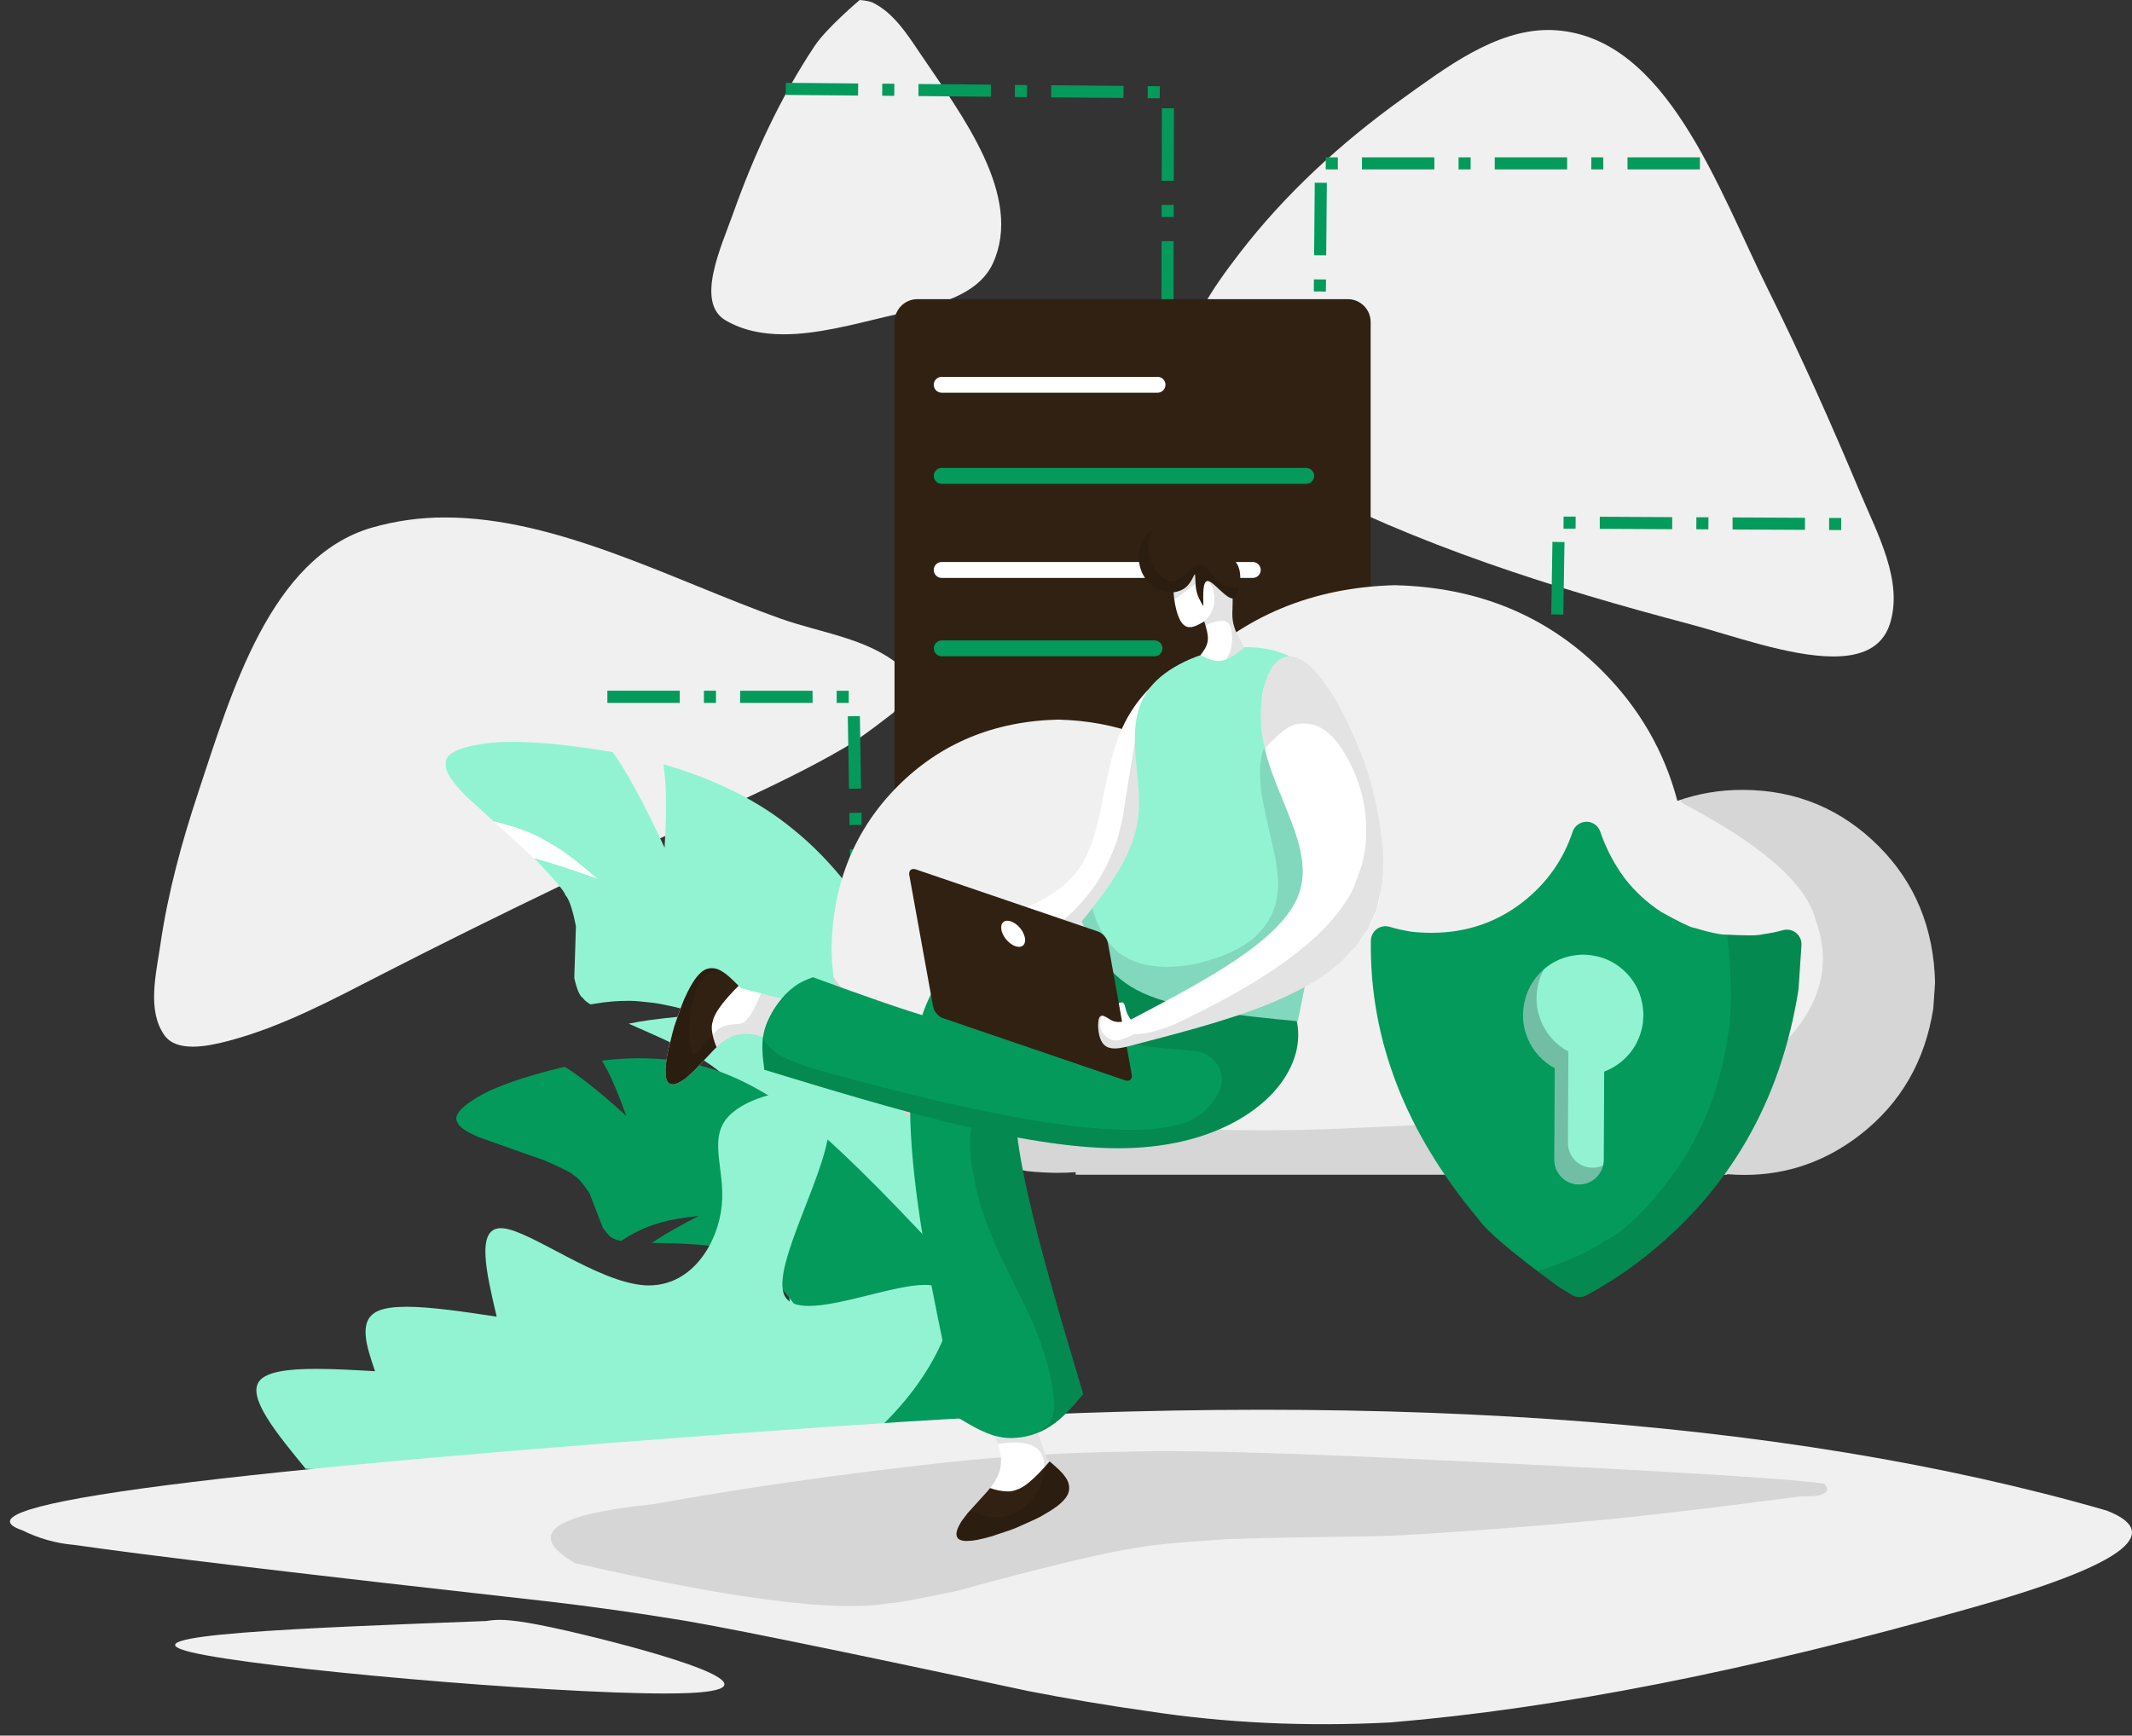<svg width="183" height="149" viewBox="0 0 183 149" fill="none" xmlns="http://www.w3.org/2000/svg">
<rect x="0" y="0" width="183" height="149" fill="#333333" stroke="none"/>
<g id="Group 1000003201">
<path id="Vector" d="M76.731 61.145C76.731 61.145 74.027 63.29 72.546 64.158C69.513 65.934 66.337 67.447 63.156 68.931C52.944 73.689 42.765 78.522 32.742 83.665C28.487 85.848 24.203 88.154 19.578 89.369C18.686 89.605 17.573 89.855 16.55 89.855C15.528 89.855 14.63 89.609 14.105 88.864C12.607 86.727 13.397 83.624 13.774 81.042C14.42 76.625 15.603 72.283 17.01 68.045C19.862 59.446 23.205 47.855 31.888 45.306C33.949 44.71 36.086 44.414 38.23 44.425C47.828 44.425 57.743 49.804 66.977 53.101C70.421 54.33 74.373 54.77 77.188 57.102C78.231 57.967 76.731 61.141 76.731 61.141V61.145Z" fill="#F0F0F0"/>
<path id="Vector_2" d="M43.997 63.687C43.364 63.687 42.779 63.709 42.243 63.755C39.393 64.074 38.068 64.719 38.27 65.688C38.225 66.233 38.779 67.096 39.932 68.281L42.398 70.539L45.816 73.668L46.101 73.929C47.658 75.576 48.468 76.55 48.534 76.849C48.85 77.187 49.151 78.077 49.435 79.522L49.294 83.96C49.524 84.98 49.783 85.565 50.073 85.711C50.092 85.808 50.294 85.98 50.68 86.227C50.847 86.195 50.966 86.176 51.038 86.17C51.566 86.081 52.078 86.015 52.575 85.974C52.997 85.94 53.406 85.924 53.805 85.923H54.143C54.455 85.923 55.086 85.977 56.039 86.087C57.123 86.235 58.554 86.573 60.335 87.1C57.873 87.302 56.035 87.507 54.824 87.718C54.501 87.778 54.215 87.834 53.965 87.883C57.95 89.619 60.141 90.698 60.537 91.124C62.039 92.058 63.315 93.316 64.272 94.807C65.092 95.851 65.886 97.921 66.652 101.019C66.787 101.465 66.992 102.81 67.267 105.057C67.662 110.584 67.907 113.446 68.002 113.642C68.336 115.49 68.589 116.588 68.764 116.935C70.013 120.143 71.751 122.643 73.974 124.436C76.798 126.776 79.116 127.944 80.929 127.944C82.258 127.944 83.316 127.315 84.103 126.057C84.864 124.607 85.335 122.534 85.518 119.834C85.755 115.701 85.702 110.943 85.36 105.559L85.22 102.938C81.269 91.907 78.426 84.987 76.69 82.178C74.284 77.55 71.419 73.892 68.096 71.206C65.14 68.77 61.426 66.905 56.95 65.612C56.989 65.95 57.034 66.348 57.082 66.805C57.203 68.222 57.191 70.214 57.047 72.778C55.288 68.986 53.805 66.252 52.598 64.577C52.385 64.537 52.172 64.497 51.957 64.459C48.769 63.945 46.115 63.688 43.999 63.688L43.997 63.687Z" fill="#92F3D3"/>
<path id="Vector_3" d="M42.391 70.533L45.809 73.662L45.956 73.697C47.146 74.008 48.905 74.579 51.231 75.412C49.827 74.192 48.663 73.293 47.736 72.712C46.793 72.143 46.202 71.817 45.967 71.732C45.545 71.53 45.1 71.345 44.629 71.18C44.16 71.014 43.666 70.861 43.148 70.723C43.033 70.683 42.78 70.619 42.392 70.535H42.391V70.533Z" fill="white"/>
<path id="Vector_4" d="M42.522 93.426C42.131 93.585 41.748 93.767 41.375 93.967C39.566 94.98 38.87 95.79 39.277 96.375C39.401 96.749 40.011 97.166 41.111 97.63L43.387 98.44L46.54 99.553L46.802 99.647C48.302 100.303 49.116 100.722 49.243 100.902C49.548 101.037 50 101.544 50.594 102.421L51.75 105.413C52.189 106.026 52.526 106.342 52.762 106.358C52.801 106.416 52.983 106.474 53.307 106.531C53.409 106.463 53.483 106.42 53.528 106.393C53.857 106.19 54.177 105.996 54.495 105.827C54.765 105.686 55.032 105.56 55.298 105.448C55.347 105.428 55.4 105.409 55.442 105.388C55.465 105.378 55.49 105.364 55.522 105.351C55.95 105.186 56.385 105.042 56.827 104.924C57.587 104.709 58.637 104.536 59.971 104.386C58.39 105.216 57.228 105.872 56.479 106.353C56.277 106.482 56.107 106.601 55.956 106.705C59.09 106.733 60.829 106.907 61.241 107.009C62.531 107.302 63.691 107.733 64.762 108.404C65.571 108.91 66.701 110.023 68.097 111.862C68.299 112.13 68.88 112.929 69.644 114.374C71.516 117.91 72.432 119.772 72.549 119.874C73.292 121.009 73.787 121.649 73.984 121.848C75.736 123.613 77.582 124.785 79.562 125.366C82.102 126.11 83.969 126.247 85.174 125.734C86.058 125.358 86.628 124.648 86.753 123.582C86.893 122.407 86.594 120.885 85.944 119.044C84.949 116.224 83.561 113.079 81.819 109.598L80.988 107.894C75.251 101.673 71.347 97.961 69.462 96.498C66.492 94.184 63.62 92.491 60.654 91.63C58.001 90.857 55.01 90.652 51.669 91.053C51.79 91.266 51.936 91.516 52.092 91.809C52.576 92.714 53.124 94.037 53.751 95.789C51.512 93.763 49.757 92.365 48.483 91.593C48.33 91.625 48.179 91.657 48.023 91.695C45.756 92.252 43.919 92.83 42.514 93.429L42.519 93.424L42.522 93.426Z" fill="#049A5B"/>
<path id="Vector_5" d="M42.391 70.533L45.809 73.662L45.956 73.697C47.146 74.008 48.905 74.579 51.231 75.412C49.827 74.192 48.663 73.293 47.736 72.712C46.793 72.143 46.202 71.817 45.967 71.732C45.545 71.53 45.1 71.345 44.629 71.18C44.16 71.014 43.666 70.861 43.148 70.723C43.033 70.683 42.78 70.619 42.392 70.535H42.391V70.533Z" fill="white"/>
<path id="Vector_6" d="M69.804 127.316C73.078 124.785 76.352 122.254 78.835 118.733C81.319 115.213 83.009 110.695 79.847 110.33C79.689 110.313 79.532 110.305 79.373 110.307C76.845 110.307 72.195 112.114 69.427 112.114C68.437 112.114 67.684 111.881 67.357 111.256C66.05 108.757 71.456 99.975 71.173 96.201C71.04 94.421 69.637 93.755 67.968 93.755C66.101 93.755 63.899 94.585 62.763 95.615C60.611 97.566 62.277 100.228 61.954 103.488C61.644 106.641 59.477 110.351 55.704 110.351C55.577 110.351 55.446 110.351 55.316 110.338C51.304 110.072 45.588 105.681 43.19 105.448C43.12 105.442 43.053 105.439 42.988 105.439C40.845 105.439 41.739 109.235 42.632 113.033C39.807 112.609 36.98 112.186 34.898 112.186C33.866 112.186 33.019 112.287 32.443 112.549C30.702 113.329 31.446 115.525 32.19 117.719C30.433 117.617 28.675 117.517 27.128 117.517C24.728 117.517 22.833 117.756 22.23 118.604C21.238 120.001 23.739 123.047 26.241 126.097L69.804 127.318V127.316Z" fill="#92F3D3"/>
<path id="Vector_7" d="M72.982 122.37L70.702 122.517C18.382 126.219 -4.546 129.173 1.918 131.377C3.312 132.074 4.827 132.5 6.381 132.63C12.494 133.519 26.115 135.145 47.245 137.506C50.743 137.917 54.183 138.396 57.565 138.944C60.978 139.442 71.201 141.519 88.237 145.172C91.646 145.837 95.055 146.412 98.466 146.893C105.16 147.922 112.119 148.248 119.344 147.871C133.643 146.685 150.21 143.422 169.045 138.083C182.023 134.461 185.947 131.66 180.816 129.679C152.956 121.639 117.012 119.203 72.982 122.37ZM41.743 139.164C25.981 139.758 10.221 140.35 16.412 141.842C22.163 143.228 46.852 145.385 57.087 145.385C57.872 145.385 58.573 145.372 59.173 145.345C67.595 144.97 56.29 141.829 50.095 140.339C45.815 139.309 43.977 139.065 42.893 139.065C42.508 139.067 42.123 139.1 41.741 139.164H41.743ZM101.986 34.039C101.986 34.039 107.57 39.365 110.936 41.147C121.643 46.812 133.364 50.498 145.071 53.59C148.49 54.493 153.57 56.358 157.362 56.358C159.699 56.358 161.547 55.649 162.215 53.573C163.391 49.902 161.159 45.848 159.667 42.294C157.2 36.408 154.605 30.571 151.763 24.859C147.489 16.266 143.09 3.242 133.527 2.596C133.314 2.581 133.101 2.575 132.888 2.575C128.331 2.575 124.092 5.809 120.352 8.491C115.124 12.242 110.276 16.683 106.359 21.79C104.16 24.658 101.825 27.929 101.608 31.539C101.557 32.381 101.986 34.041 101.986 34.041V34.039ZM73.792 0C73.792 0 70.949 2.405 69.931 3.935C66.985 8.36 64.73 13.265 62.946 18.273C61.913 21.184 59.636 25.978 62.308 27.52C63.808 28.384 65.5 28.7 67.263 28.7C70.154 28.7 73.24 27.856 75.999 27.2C79.334 26.405 83.783 25.736 85.222 22.613C87.886 16.832 82.527 9.844 78.969 4.569C77.857 2.919 76.679 1.072 74.885 0.215C74.552 0.056 73.792 0 73.792 0Z" fill="#F0F0F0"/>
<path id="Vector_8" d="M56.04 129.139L55.83 129.161C47.331 130.056 45.164 131.73 49.325 134.18C62.845 137.286 71.848 138.435 76.334 137.633C76.992 137.615 78.951 137.257 82.209 136.558C89.946 134.44 95.214 133.188 98.009 132.806C98.718 132.647 100.88 132.44 104.496 132.188C105.94 132.082 110.305 131.984 117.587 131.895C119.042 131.86 120.493 131.797 121.942 131.707C127.839 131.317 132.422 130.965 135.691 130.648C139.901 130.292 146.142 129.569 154.413 128.478C155.35 128.465 155.9 128.438 156.066 128.395C156.875 128.18 157.04 127.839 156.565 127.373C153.297 126.894 140.542 126.14 118.296 125.113C108.164 124.661 101.081 124.499 97.04 124.623C91.739 124.679 86.454 124.988 81.185 125.55C72.064 126.558 63.682 127.755 56.037 129.14L56.04 129.139Z" fill="black" fill-opacity="0.11"/>
<path id="Vector_9" d="M133.1 55.857L133.118 54.819L134.153 54.836L134.135 55.873L133.1 55.857ZM133.151 52.744L133.253 46.521L134.288 46.538L134.186 52.761L133.151 52.746V52.744ZM134.21 44.349H135.247L135.24 45.386H134.205L134.21 44.349ZM137.319 44.363L143.532 44.395V45.433L137.317 45.401V44.363H137.319ZM145.609 44.406H146.646L146.639 45.444L145.604 45.438L145.609 44.406ZM148.716 44.421L154.93 44.452V45.489L148.714 45.457V44.421H148.716ZM157.006 44.464L158.043 44.468L158.037 45.507L157.001 45.502L157.006 44.464ZM132.968 64.153L133.07 57.93L134.107 57.948L134.005 64.171L132.968 64.153ZM112.77 25.02L112.78 23.984L113.816 23.993L113.807 25.03L112.77 25.02ZM112.797 21.909L112.851 15.686L113.888 15.695L113.834 21.919L112.797 21.909ZM113.796 13.506H114.832V14.543H113.796V13.506ZM116.904 13.506H123.118V14.544H116.903V13.506H116.904ZM125.193 13.506H126.23V14.543H125.195V13.506H125.193ZM128.301 13.506H134.515V14.541H128.3V13.506H128.301ZM136.592 13.506H137.619V14.543H136.584L136.592 13.506ZM139.699 13.506H145.913V14.544H139.697V13.506H139.699ZM112.707 33.323L112.761 27.1L113.797 27.11L113.743 33.333L112.707 33.323ZM99.706 18.63V17.592H100.742V18.629H99.706V18.63ZM99.714 15.519L99.73 9.296H100.767L100.751 15.52H99.714V15.519ZM99.544 8.439L98.508 8.429L98.517 7.391L99.554 7.401L99.544 8.439ZM96.436 8.41L90.222 8.355L90.231 7.318L96.445 7.374L96.436 8.41ZM88.145 8.337L87.109 8.327L87.118 7.291L88.153 7.3L88.144 8.337H88.145ZM85.046 8.304L78.833 8.248L78.842 7.21L85.058 7.265L85.048 8.304H85.046ZM76.756 8.229L75.721 8.219L75.73 7.181L76.766 7.191L76.756 8.229ZM73.652 8.202L67.438 8.148L67.448 7.109L73.662 7.165L73.652 8.202ZM99.689 26.925L99.705 20.702H100.74L100.724 26.927H99.689V26.925ZM72.924 70.829L72.906 69.792L73.943 69.775L73.961 70.811L72.924 70.829ZM72.873 67.717L72.771 61.494L73.808 61.477L73.91 67.7L72.873 67.717ZM72.853 60.346H71.816V59.303H72.851V60.346H72.853ZM69.744 60.346H63.53V59.3H69.746V60.346H69.744ZM61.454 60.346H60.422V59.298H61.457L61.454 60.346ZM58.347 60.346H52.133V59.295H58.347V60.346ZM73.056 79.138L72.954 72.915L73.989 72.897L74.091 79.12L73.056 79.138Z" fill="#049A5B"/>
<path id="Vector_10" d="M78.743 25.683C77.659 25.683 76.781 26.564 76.781 27.648V78.868C76.781 79.952 77.657 80.831 78.74 80.833H115.688C116.772 80.833 117.65 79.952 117.65 78.868V27.648C117.65 26.564 116.77 25.683 115.688 25.683H78.745H78.743Z" fill="#312113"/>
<path id="Vector_11" d="M80.804 32.352H99.36C99.735 32.352 100.04 32.658 100.04 33.033C100.04 33.409 99.735 33.715 99.36 33.715H80.804C80.427 33.701 80.135 33.384 80.149 33.006C80.163 32.65 80.448 32.365 80.804 32.35V32.352Z" fill="white"/>
<path id="Vector_12" d="M80.804 40.173H112.121C112.496 40.173 112.802 40.479 112.802 40.854C112.802 41.23 112.496 41.536 112.121 41.536H80.804C80.427 41.522 80.135 41.205 80.149 40.827C80.163 40.471 80.448 40.186 80.804 40.171V40.173Z" fill="#049A5B"/>
<path id="Vector_13" d="M80.804 48.249H107.507C107.884 48.235 108.2 48.528 108.215 48.905C108.229 49.282 107.936 49.599 107.559 49.614C107.542 49.614 107.524 49.614 107.507 49.614H80.804C80.427 49.599 80.135 49.282 80.149 48.905C80.163 48.548 80.448 48.263 80.804 48.249Z" fill="white"/>
<path id="Vector_14" d="M80.801 54.979H99.101C99.476 54.979 99.781 55.285 99.781 55.66C99.781 56.036 99.476 56.342 99.101 56.342H80.801C80.426 56.321 80.138 56 80.157 55.624C80.176 55.277 80.453 54.998 80.801 54.979Z" fill="#049A5B"/>
<path id="Vector_15" d="M119.787 50.237C112.676 50.417 106.761 52.871 102.039 57.6C100.399 59.231 98.994 61.081 97.865 63.099C95.713 62.282 93.365 61.841 90.819 61.777C85.31 61.915 80.728 63.817 77.07 67.481C73.413 71.145 71.515 75.734 71.375 81.25C71.375 82.999 71.607 84.741 72.07 86.427C72.062 87.389 73.181 89.631 75.428 93.15C78.614 97.239 82.866 99.703 88.183 100.542C89.047 100.636 89.915 100.684 90.783 100.685C91.306 100.685 91.821 100.668 92.33 100.631V100.849H148.246V100.8C148.757 100.845 149.261 100.865 149.755 100.865C153.479 100.865 156.798 99.65 159.676 97.411C163.145 94.711 165.234 91.101 165.943 86.578L166.095 84.336C165.977 79.655 164.366 75.761 161.262 72.653C158.159 69.544 154.271 67.814 149.595 67.814C147.682 67.801 145.782 68.118 143.977 68.755C142.855 64.498 140.708 60.782 137.534 57.605C132.814 52.877 126.897 50.422 119.787 50.242V50.237Z" fill="#F0F0F0"/>
<path id="Vector_16" d="M149.593 67.809C147.798 67.798 146.013 68.077 144.307 68.636C144.286 68.703 144.264 68.768 144.24 68.838L145.388 69.478C151.592 72.848 155.076 76.009 155.836 78.961C157.267 82.787 156.276 86.418 152.861 89.85C151.454 91.538 147.487 93.101 140.961 94.544C135.315 95.644 126.756 96.425 115.282 96.883C112.856 96.987 110.531 97.038 108.307 97.038C96.052 97.038 86.784 95.476 80.505 92.351C76.99 90.356 74.004 87.53 71.547 83.869C71.661 84.733 71.835 85.588 72.067 86.429C72.059 87.391 73.178 89.633 75.425 93.152C78.611 97.242 82.863 99.705 88.18 100.544C89.043 100.638 89.912 100.686 90.78 100.687C91.303 100.687 91.818 100.67 92.327 100.633V100.851H148.243V100.802C148.755 100.847 149.258 100.867 149.754 100.867C153.478 100.867 156.796 99.652 159.674 97.413C163.144 94.713 165.233 91.103 165.942 86.581L166.093 84.338C165.975 79.657 164.365 75.763 161.261 72.655C158.16 69.545 154.273 67.813 149.597 67.813L149.593 67.809Z" fill="black" fill-opacity="0.11"/>
<path id="Vector_17" d="M136.175 70.549C135.636 70.549 135.158 70.894 134.986 71.407C134.181 73.829 132.752 75.844 130.698 77.449C128.43 79.207 125.821 80.084 122.868 80.081C122.298 80.081 121.727 80.049 121.158 79.989C120.522 79.888 119.892 79.747 119.273 79.565C118.774 79.417 118.235 79.594 117.922 80.011C117.761 80.224 117.672 80.484 117.667 80.751C117.548 89.204 120.612 97.155 126.858 104.604C127.569 105.663 129.852 107.601 133.708 110.416C133.728 110.43 133.749 110.445 133.774 110.462C134.161 110.711 134.554 110.949 134.949 111.18C135.326 111.402 135.792 111.408 136.175 111.201C137.881 110.276 139.51 109.211 141.041 108.018C148.407 102.258 152.848 94.581 154.365 84.987C154.365 84.951 154.375 84.914 154.378 84.876L154.628 81.153C154.675 80.462 154.155 79.861 153.464 79.814C153.435 79.812 153.406 79.81 153.379 79.81C153.26 79.81 153.141 79.828 153.025 79.861C152.464 80.014 151.891 80.129 151.314 80.204C151.234 80.215 151.157 80.232 151.082 80.256C150.765 80.296 150.447 80.31 150.128 80.301C149.535 80.301 148.748 80.274 147.767 80.218C147.024 80.099 146.291 79.923 145.574 79.694C145.502 79.672 145.429 79.654 145.356 79.645C145.005 79.57 144.084 79.119 142.596 78.293C141.386 77.506 140.317 76.52 139.435 75.377C138.546 74.165 137.846 72.826 137.36 71.403C137.19 70.89 136.711 70.544 136.171 70.544L136.175 70.549Z" fill="#049A5B"/>
<path id="Vector_18" d="M135.899 81.955C134.433 81.992 133.215 82.498 132.243 83.475C131.272 84.451 130.766 85.672 130.727 87.137C130.727 87.602 130.789 88.065 130.911 88.514L131.132 89.153C131.593 90.245 132.414 91.147 133.457 91.706L133.418 99.55C133.414 100.722 134.358 101.677 135.528 101.684H135.538C136.705 101.684 137.654 100.739 137.661 99.569L137.696 91.994C138.184 91.812 138.642 91.556 139.052 91.236C140.138 90.387 140.793 89.255 141.016 87.839L141.062 87.137C141.025 85.67 140.52 84.449 139.545 83.475C138.57 82.5 137.354 81.994 135.894 81.955H135.899Z" fill="#92F3D3"/>
<path id="Vector_19" d="M153.383 79.813C153.264 79.813 153.145 79.831 153.029 79.864C152.468 80.017 151.895 80.132 151.318 80.206C151.238 80.218 151.161 80.235 151.086 80.259C150.769 80.299 150.451 80.315 150.132 80.305C149.64 80.305 149.016 80.286 148.257 80.248C148.672 84.121 148.685 87.054 148.292 89.046C147.75 92.866 146.406 96.527 144.349 99.79C141.887 103.328 139.676 105.584 137.714 106.56C136.461 107.444 134.543 108.301 131.961 109.127C132.5 109.532 133.08 109.963 133.704 110.42C133.724 110.436 133.745 110.451 133.77 110.467C134.157 110.713 134.549 110.954 134.947 111.185C135.324 111.406 135.79 111.413 136.173 111.205C137.879 110.28 139.507 109.215 141.038 108.022C148.405 102.263 152.846 94.586 154.363 84.992C154.363 84.955 154.372 84.918 154.376 84.88L154.625 81.157C154.673 80.466 154.153 79.866 153.461 79.818C153.433 79.816 153.404 79.815 153.377 79.815L153.382 79.811L153.383 79.813Z" fill="black" fill-opacity="0.11"/>
<path id="Vector_20" d="M132.517 83.214C132.425 83.297 132.333 83.381 132.244 83.47C131.271 84.445 130.755 85.665 130.727 87.133C130.722 87.598 130.784 88.063 130.911 88.51L131.132 89.149C131.306 89.56 131.531 89.945 131.803 90.299C132.25 90.88 132.815 91.359 133.462 91.701L133.424 99.546C133.419 100.717 134.363 101.673 135.533 101.679H135.543C136.526 101.679 137.378 101.004 137.607 100.047C137.324 100.181 137.015 100.249 136.704 100.249H136.693C135.522 100.241 134.578 99.287 134.583 98.115L134.621 90.271C133.578 89.711 132.757 88.81 132.296 87.717L132.075 87.079C131.948 86.631 131.886 86.168 131.891 85.701C131.892 84.833 132.107 83.978 132.517 83.212V83.214Z" fill="black" fill-opacity="0.22"/>
<path id="Vector_21" d="M84.191 120.858C85.165 122.662 86.14 124.468 85.882 125.955C85.625 127.442 84.138 128.614 83.087 129.869C82.1 131.049 81.5 132.299 83.001 132.299C83.103 132.299 83.203 132.299 83.319 132.283C85.213 132.105 89.611 130.407 91.121 128.985C92.632 127.563 91.25 126.42 89.87 125.275L88.034 119.925L84.192 120.858H84.191Z" fill="white"/>
<path id="Vector_22" d="M90.092 125.46C88.861 126.902 87.918 127.712 87.262 127.89C87.015 127.994 86.748 128.045 86.481 128.039C85.969 128.023 85.465 127.924 84.983 127.749C84.918 127.832 84.851 127.914 84.781 127.996L83.086 129.865C82.697 130.359 82.482 130.652 82.447 130.742C82.341 130.913 82.251 131.094 82.18 131.282L82.112 131.524C82.081 131.66 82.089 131.8 82.138 131.929C82.232 132.172 82.517 132.295 82.996 132.295C83.28 132.29 83.563 132.26 83.843 132.206C84.275 132.123 84.703 132.016 85.126 131.891C86.347 131.496 87.095 131.233 87.365 131.099C88.623 130.55 89.344 130.209 89.532 130.074C89.933 129.855 90.318 129.613 90.686 129.344C91.335 128.857 91.691 128.398 91.757 127.965C91.822 127.532 91.698 127.118 91.386 126.723C91.208 126.453 90.776 126.031 90.089 125.454L90.095 125.459L90.092 125.46Z" fill="#312113"/>
<path id="Vector_23" d="M82.347 121.778C83.581 122.512 84.813 123.247 86.148 123.422C86.365 123.45 86.584 123.465 86.802 123.465C87.96 123.447 89.09 123.113 90.071 122.497C91.225 121.778 92.102 120.729 92.976 119.678C89.325 107.447 85.675 95.216 87.726 92.018C88.173 91.321 88.89 91.052 89.791 91.052C92.806 91.052 97.88 94.05 101.772 94.05C102.054 94.05 102.335 94.034 102.613 93.999C107.697 93.348 110.112 86.212 104.617 82.115C101.98 80.15 97.525 78.884 93.044 78.884C88.187 78.884 83.301 80.373 80.685 84.077C75.654 91.193 79.001 106.488 82.347 121.782V121.778Z" fill="#049A5B"/>
<path id="Vector_24" d="M93.242 78.944C91.97 78.947 90.699 79.024 89.437 79.172C87.025 79.552 84.892 80.397 83.042 81.704C82.771 81.9 82.514 82.108 82.267 82.326C82.488 82.379 82.714 82.43 82.946 82.478L92.482 84.17C93.328 84.335 93.913 84.706 94.237 85.284C94.266 85.479 94.223 85.68 94.116 85.847C94.145 85.928 93.819 86.263 93.14 86.849C88.915 89.487 86.483 91.22 85.843 92.046C84.765 93.261 84.191 94.029 84.124 94.347C83.846 94.905 83.639 95.496 83.507 96.104C83.077 97.663 83.237 99.911 83.991 102.846C84.25 103.862 84.768 105.295 85.547 107.145L88.392 112.98C88.497 113.176 88.751 113.784 89.154 114.803C89.938 116.951 90.373 118.749 90.462 120.198C90.609 121.385 90.229 122.264 89.319 122.838C88.394 123.28 87.525 123.501 86.716 123.501C86.269 123.502 85.826 123.432 85.401 123.291C85.492 123.515 85.576 123.737 85.654 123.956V123.972C86.134 123.888 86.622 123.842 87.111 123.837C89.383 123.837 90.122 125.092 89.327 127.6C88.26 129.378 86.996 130.267 85.535 130.267C84.832 130.267 84.083 130.062 83.288 129.649L83.086 129.872C82.697 130.366 82.482 130.659 82.447 130.749C82.341 130.92 82.251 131.101 82.18 131.289L82.112 131.531C82.081 131.667 82.089 131.807 82.138 131.936C82.232 132.179 82.517 132.302 82.996 132.302C83.28 132.297 83.563 132.267 83.843 132.213C84.275 132.13 84.703 132.023 85.126 131.898C86.347 131.503 87.095 131.24 87.365 131.106C88.623 130.557 89.344 130.216 89.532 130.081C89.933 129.862 90.318 129.62 90.686 129.351C91.335 128.864 91.691 128.405 91.757 127.972C91.822 127.539 91.698 127.125 91.386 126.73C91.208 126.46 90.776 126.038 90.089 125.461C90.019 125.402 89.946 125.342 89.871 125.28L89.101 123.037C90.314 122.523 91.607 121.404 92.978 119.678C90.147 110.353 88.395 103.816 87.721 100.066C87.456 98.712 87.271 97.343 87.169 95.967L87.15 94.325L87.33 92.997L87.728 92.015C88.171 91.37 88.826 91.048 89.69 91.046H89.791C89.841 91.031 89.893 91.024 89.944 91.027C90.292 91.027 91.106 91.19 92.388 91.514C96.549 93.027 99.346 93.851 100.778 93.984C101.12 94.023 101.464 94.042 101.807 94.043H101.818C101.968 94.043 102.111 94.043 102.249 94.029C102.376 94.021 102.499 94.008 102.616 93.991C103.432 93.887 104.216 93.607 104.911 93.169C105.167 92.994 105.412 92.801 105.644 92.596C105.658 92.225 105.666 91.857 105.668 91.489C105.668 88.487 105.254 85.721 104.428 83.194C104.245 82.635 104.043 82.094 103.82 81.575C100.906 79.818 97.38 78.941 93.248 78.941L93.242 78.944Z" fill="black" fill-opacity="0.11"/>
<path id="Vector_25" d="M68.439 90.159C66.882 89.465 65.325 88.772 64.004 88.772C63.745 88.771 63.486 88.801 63.233 88.863C61.772 89.234 60.721 90.811 59.552 91.956C58.905 92.59 58.223 93.091 57.746 93.091C57.361 93.091 57.111 92.763 57.126 91.911C57.157 90.007 58.507 85.484 59.806 83.866C60.239 83.327 60.667 83.112 61.091 83.112C61.937 83.112 62.767 83.97 63.597 84.833L69.065 86.25L68.437 90.159H68.439Z" fill="white"/>
<path id="Vector_26" d="M63.4 84.626C62.063 85.966 61.327 86.969 61.192 87.636C61.108 87.891 61.077 88.16 61.104 88.427C61.162 88.937 61.298 89.434 61.508 89.9C61.432 89.972 61.354 90.045 61.279 90.122L59.548 91.958C59.087 92.386 58.812 92.623 58.722 92.666C58.56 92.784 58.387 92.886 58.206 92.971L57.97 93.058C57.838 93.1 57.699 93.101 57.566 93.063C57.315 92.988 57.172 92.713 57.134 92.236C57.117 91.951 57.124 91.666 57.158 91.385C57.207 90.947 57.279 90.51 57.373 90.079C57.671 88.829 57.877 88.063 57.988 87.781C58.438 86.485 58.722 85.736 58.842 85.537C59.028 85.12 59.239 84.717 59.479 84.329C59.913 83.644 60.344 83.252 60.769 83.153C61.193 83.055 61.616 83.145 62.033 83.427C62.318 83.585 62.772 83.985 63.397 84.625V84.63L63.4 84.626Z" fill="#312113"/>
<path id="Vector_27" d="M69.78 83.896C77.207 86.601 84.632 89.305 90.202 89.305C91.028 89.311 91.851 89.245 92.664 89.103C98.382 88.053 101.234 82.826 104.627 82.201C104.866 82.157 105.107 82.135 105.351 82.136C108.553 82.136 111.914 85.843 111.37 89.697C110.785 93.848 105.683 98.16 97.302 98.546C96.88 98.565 96.45 98.574 96.012 98.574C87.747 98.574 76.674 95.206 65.603 91.838C65.449 90.644 65.299 89.448 65.663 88.246C66.028 87.044 66.92 85.832 67.692 85.108C68.465 84.383 69.119 84.139 69.778 83.896H69.78Z" fill="#049A5B"/>
<path id="Vector_28" d="M105.379 82.129C104.836 82.131 104.295 82.238 103.791 82.442C103.203 82.692 102.646 83.008 102.133 83.389L98.566 86.243C97.9 86.762 97.199 87.235 96.469 87.66C95.887 88.001 95.278 88.294 94.648 88.534C94.763 88.599 94.877 88.661 94.993 88.719C95.69 89.099 96.432 89.389 97.202 89.582C97.897 89.752 98.604 89.868 99.317 89.927L102.835 90.262C103.273 90.354 103.683 90.55 104.029 90.834C105.421 92.232 105.13 93.821 103.153 95.601C102.01 96.533 99.972 96.998 97.041 96.998C91.308 96.998 82.147 95.221 69.561 91.668C68.198 91.225 67.19 90.776 66.538 90.322C65.864 89.731 65.557 89.361 65.618 89.209C65.392 88.814 65.571 88.087 66.155 87.028L67.836 84.975L67.805 85.001C67.549 85.227 67.309 85.472 67.09 85.735L65.314 85.273C64.842 86.478 64.401 87.271 63.989 87.649C63.943 87.716 63.784 87.798 63.514 87.895C62.622 87.939 62.054 88.059 61.808 88.262C61.635 88.292 61.03 88.95 59.995 90.231C59.822 90.391 59.684 90.47 59.58 90.47C59.555 90.47 59.529 90.466 59.507 90.454C58.944 89.082 59.03 87.263 59.766 85.001C60.064 84.169 60.685 83.574 61.631 83.214C61.542 83.18 61.45 83.153 61.355 83.137C61.263 83.117 61.167 83.106 61.073 83.106C60.97 83.106 60.868 83.12 60.77 83.152C60.343 83.251 59.913 83.642 59.478 84.327C59.24 84.716 59.027 85.12 58.841 85.536C58.722 85.738 58.437 86.486 57.987 87.779C57.874 88.061 57.669 88.827 57.372 90.077C57.278 90.509 57.206 90.943 57.157 91.383V91.445C57.141 91.604 57.133 91.749 57.13 91.888C57.114 92.126 57.136 92.365 57.197 92.596C57.267 92.854 57.391 93.012 57.57 93.064C57.621 93.084 57.675 93.093 57.729 93.091H57.752C57.828 93.091 57.904 93.08 57.977 93.06H58.005C58.105 93.036 58.2 92.998 58.289 92.945C58.443 92.867 58.591 92.775 58.731 92.673C58.803 92.63 58.871 92.58 58.933 92.526C59.087 92.402 59.289 92.22 59.541 91.98L59.556 91.964L61.288 90.128C61.48 89.937 61.682 89.755 61.895 89.585C62.288 89.255 62.746 89.015 63.24 88.876C63.471 88.811 63.709 88.781 63.948 88.786C64.315 88.792 64.681 88.832 65.04 88.905C65.198 88.927 65.352 88.961 65.503 89.007C65.412 89.784 65.449 90.728 65.614 91.841C73.965 94.423 80.238 96.165 84.432 97.066C88.921 98.028 92.586 98.534 95.427 98.585H96.262C96.552 98.585 96.83 98.569 97.099 98.555C100.11 98.392 102.595 97.875 104.551 97.002C105.503 96.606 106.413 96.114 107.267 95.533L108.378 94.673C109.032 94.115 109.612 93.478 110.107 92.775C111.46 90.633 111.794 88.671 111.111 86.891C111.097 86.542 110.649 85.736 109.766 84.472C108.957 83.512 108.017 82.83 106.947 82.43C106.446 82.241 105.914 82.141 105.378 82.137L105.379 82.129Z" fill="black" fill-opacity="0.11"/>
<path id="Vector_29" d="M83.281 79.598L85.53 83.99C90.201 81.652 94.873 79.314 98.344 74.18C101.815 69.047 104.084 61.12 103.235 58.432C102.99 57.658 102.486 57.319 101.848 57.319C100.269 57.319 97.868 59.392 96.518 62.097C94.621 65.897 94.799 70.945 92.939 74.069C91.079 77.193 87.177 78.397 83.281 79.599V79.598Z" fill="white"/>
<path id="Vector_30" d="M101.522 59.332C100.597 59.332 99.692 59.609 98.926 60.129L98.876 60.192C98.288 60.836 97.876 61.678 97.641 62.718C97.56 62.718 97.134 65.218 96.362 70.218C96.056 71.532 95.846 72.31 95.731 72.555C95.17 74.059 94.496 75.341 93.709 76.403C92.424 78.073 91.262 79.153 90.223 79.643C89.996 79.794 89.424 80.04 88.505 80.382C86.574 80.981 85.192 81.425 84.359 81.712L85.528 83.994C89.052 82.287 91.697 80.737 93.466 79.347C95.207 77.895 96.223 76.957 96.512 76.532C97.175 75.793 97.786 75.008 98.342 74.184C100.11 71.465 101.479 68.504 102.408 65.394C103.047 62.995 103.351 61.633 103.317 61.31C103.382 60.694 103.408 60.073 103.397 59.453C102.837 59.38 102.273 59.342 101.708 59.339L101.524 59.334L101.522 59.332Z" fill="black" fill-opacity="0.11"/>
<path id="Vector_31" d="M92.844 79.098C93.922 81.455 95 83.813 98.091 85.245C101.182 86.676 106.291 87.178 111.396 87.675C113.78 75.797 116.162 63.921 113.304 58.819C111.989 56.472 109.563 55.562 107.02 55.562C104.045 55.562 100.915 56.811 99.236 58.456C96.121 61.508 97.987 65.929 97.752 69.593C97.517 73.257 95.18 76.186 92.845 79.1L92.844 79.098Z" fill="#92F3D3"/>
<path id="Vector_32" d="M112.601 59.506L112.069 59.957C109.593 62.064 108.318 63.854 108.242 65.323C108.138 65.516 108.13 66.268 108.216 67.578C108.172 67.803 108.587 69.812 109.463 73.607C109.676 74.999 109.755 75.809 109.703 76.037C109.66 77.546 109.191 78.811 108.292 79.83C107.203 81.163 105.251 82.15 102.435 82.79C101.68 82.926 100.913 82.997 100.145 83.004C98.741 83.004 97.571 82.723 96.636 82.163C95.747 81.738 94.968 80.84 94.295 79.47C94.079 78.989 93.903 78.491 93.766 77.981C93.475 78.349 93.168 78.723 92.844 79.106L93.114 79.693C94.143 82.313 95.801 84.165 98.091 85.251C100.013 86.266 104.449 87.077 111.396 87.68C113.272 78.66 114.317 72.179 114.53 68.241C114.633 66.768 114.641 65.29 114.551 63.815L114.325 61.909L113.921 60.239L113.834 60.037C113.444 59.852 113.034 59.675 112.601 59.51V59.506Z" fill="black" fill-opacity="0.11"/>
<path id="Vector_33" d="M78.618 74.64C78.434 74.576 78.269 74.594 78.162 74.688C78.055 74.781 78.016 74.945 78.052 75.141L80.094 86.427C80.142 86.648 80.247 86.852 80.398 87.02C80.539 87.194 80.724 87.326 80.932 87.406L96.573 92.745C96.961 92.877 97.212 92.653 97.139 92.239L95.101 80.955C94.997 80.512 94.686 80.148 94.266 79.976L86.443 77.308L78.618 74.64Z" fill="#312113"/>
<path id="Vector_34" d="M87.974 80.509L87.991 80.651C88.001 80.928 87.915 81.118 87.734 81.22C87.552 81.322 87.312 81.307 87.018 81.175C86.579 80.947 86.233 80.573 86.042 80.116C86.004 80.021 85.973 79.922 85.954 79.82C85.907 79.516 85.961 79.301 86.113 79.165C86.266 79.03 86.487 79.006 86.772 79.097C87.072 79.212 87.338 79.404 87.543 79.653C87.757 79.896 87.905 80.191 87.974 80.509Z" fill="white"/>
<path id="Vector_35" d="M97.533 89.642C96.88 89.825 96.226 90.008 95.686 90.008C95.334 90.008 95.032 89.932 94.806 89.726C94.232 89.206 94.164 87.862 94.35 87.398C94.412 87.25 94.499 87.196 94.604 87.196C94.819 87.196 95.104 87.433 95.353 87.569C95.558 87.682 95.791 87.741 96.024 87.737C96.126 87.737 96.22 87.731 96.317 87.722L96.032 86.113C96.112 86.081 96.195 86.061 96.28 86.054C96.352 86.051 96.42 86.086 96.462 86.147C96.563 86.29 96.613 86.634 96.705 86.898C96.792 87.128 96.916 87.341 97.072 87.531C103.559 84.12 110.044 80.709 111.484 76.764C112.925 72.82 109.317 68.345 108.438 63.699C107.751 60.079 108.716 56.356 110.694 56.356C111.255 56.356 111.898 56.66 112.608 57.344C115.82 60.45 120.403 71.481 118.119 78.185C115.836 84.889 106.689 87.266 97.532 89.644L97.533 89.642Z" fill="white"/>
<path id="Vector_36" d="M110.686 56.363C110.527 56.363 110.368 56.385 110.216 56.431C109.608 56.653 109.133 57.181 108.789 58.017C108.654 58.164 108.483 58.885 108.273 60.185C108.214 60.753 108.196 61.325 108.223 61.896C108.277 62.699 108.386 63.498 108.545 64.287C109.802 62.887 110.764 62.175 111.427 62.151C111.591 62.126 111.756 62.111 111.923 62.111C113.027 62.111 114.024 62.707 114.914 63.898C116.312 65.917 117.086 68.099 117.239 70.444C117.336 71.72 117.221 73.003 116.899 74.242C116.36 75.862 115.949 76.831 115.668 77.151C113.537 80.712 108.57 84.312 100.766 87.956C99.418 88.505 98.311 88.779 97.445 88.779H97.343C96.966 88.993 96.564 89.16 96.147 89.276C96.022 89.306 95.894 89.32 95.766 89.322C95.624 89.324 95.483 89.298 95.351 89.249C94.457 88.776 94.206 88.094 94.597 87.201C94.537 87.198 94.479 87.22 94.438 87.263C94.12 88.148 94.242 88.97 94.804 89.728C94.991 89.916 95.287 90.01 95.691 90.01C96.208 89.991 96.718 89.899 97.208 89.735L97.534 89.644C104.511 87.932 109.392 86.258 112.179 84.625C113.27 84.021 114.291 83.298 115.221 82.469L116.434 81.196L117.407 79.774L118.115 78.185L118.547 76.427C118.743 75.14 118.783 73.835 118.668 72.538C118.409 69.771 117.757 67.054 116.736 64.468C115.711 61.865 114.609 59.801 113.431 58.279C112.448 57.003 111.534 56.364 110.686 56.364V56.363Z" fill="black" fill-opacity="0.11"/>
<path id="Vector_37" d="M103.045 56.244C103.331 55.861 103.615 55.477 103.669 54.994C103.724 54.512 103.545 53.927 103.366 53.346C102.94 53.595 102.514 53.843 102.127 53.843C101.823 53.843 101.542 53.688 101.307 53.26C100.771 52.289 100.459 49.9 101.003 48.502C101.393 47.512 102.216 47.024 103.026 47.024C103.351 47.024 103.673 47.106 103.959 47.263C104.954 47.813 105.538 49.311 105.724 50.47C105.91 51.63 105.7 52.451 105.811 53.254C105.923 54.056 106.353 54.838 106.784 55.62C106.134 56.118 105.484 56.617 104.864 56.722C104.778 56.736 104.689 56.743 104.601 56.743C104.072 56.748 103.56 56.501 103.045 56.246V56.244Z" fill="white"/>
<path id="Vector_38" d="M102.205 47.632C101.978 47.632 101.752 47.654 101.53 47.693C101.479 47.743 101.428 47.794 101.379 47.855C101.278 47.984 101.191 48.121 101.118 48.267L101.016 48.505L100.895 48.873C100.825 49.143 100.779 49.42 100.755 49.699C100.728 49.995 100.72 50.293 100.731 50.591C100.735 50.88 100.762 51.169 100.811 51.454C100.833 51.439 100.857 51.425 100.879 51.408C101.061 51.306 101.601 50.906 102.496 50.205C102.649 50.095 102.81 50 102.978 49.92C103.093 49.863 103.217 49.828 103.344 49.818H103.363L103.525 49.841C103.627 49.871 103.721 49.925 103.797 50C103.88 50.083 103.948 50.178 103.999 50.283C104.04 50.328 104.101 50.517 104.187 50.852C104.247 51.07 104.255 51.409 104.212 51.865C104.104 52.436 103.807 52.955 103.369 53.338L103.357 53.352L103.323 53.734L103.479 53.669C104.086 53.42 104.559 53.296 104.91 53.296H104.982C105.338 53.341 105.562 53.545 105.654 53.911C105.816 54.592 105.789 55.304 105.575 55.97C105.495 56.196 105.384 56.411 105.246 56.608C105.638 56.451 106.155 56.118 106.794 55.608C106.282 54.696 105.985 54.041 105.902 53.642C105.832 53.379 105.794 53.11 105.789 52.839C105.783 52.724 105.791 52.285 105.815 51.522L105.797 51.016C105.777 50.731 105.737 50.446 105.68 50.167C105.591 49.743 105.462 49.33 105.293 48.931C105.288 48.923 105.285 48.916 105.282 48.907C105.18 48.818 105.08 48.731 104.963 48.645L104.676 48.443C104.478 48.314 104.269 48.197 104.055 48.095C103.503 47.855 103.166 47.732 103.043 47.729C102.816 47.678 102.585 47.648 102.352 47.642C102.301 47.635 102.253 47.634 102.205 47.634V47.632Z" fill="black" fill-opacity="0.11"/>
<path id="Vector_39" d="M105.937 48.07C106.175 48.374 106.414 48.678 106.455 49.439C106.497 50.2 106.346 51.372 105.802 51.372H105.764C105.19 51.318 104.196 49.985 103.714 49.883C103.695 49.88 103.676 49.877 103.657 49.877C103.235 49.877 103.264 50.96 103.293 52.041C103.035 51.614 102.778 51.189 102.676 50.608C102.574 50.027 102.626 49.308 102.55 49.308C102.471 49.324 102.261 50.089 101.674 50.504C101.318 50.74 100.898 50.863 100.472 50.853C100.073 50.853 99.679 50.759 99.324 50.576C98.526 50.165 97.891 49.273 97.777 48.234C97.662 47.194 98.071 46.006 98.796 45.601C99.071 45.463 99.376 45.396 99.683 45.409C100.129 45.409 100.593 45.496 100.957 45.496C101.035 45.496 101.111 45.492 101.189 45.48C101.814 45.39 102.019 44.829 102.41 44.624C102.531 44.562 102.666 44.53 102.801 44.531C103.143 44.531 103.463 44.7 103.658 44.98C103.937 45.394 103.919 46.076 104.132 46.297C104.202 46.366 104.298 46.401 104.395 46.393C104.617 46.393 104.9 46.28 105.148 46.264H105.209C105.53 46.253 105.818 46.456 105.916 46.762C106.031 47.097 105.983 47.581 105.937 48.062V48.07Z" fill="#312113"/>
<path id="Vector_40" d="M98.933 45.538C98.884 45.558 98.838 45.581 98.792 45.607L98.617 45.723C98.502 45.816 98.4 45.924 98.313 46.042C97.935 46.582 97.749 47.227 97.758 47.975C97.776 48.653 98.014 49.308 98.436 49.84C98.997 50.515 99.674 50.852 100.466 50.852C100.579 50.852 100.693 50.846 100.806 50.833C101.178 50.79 101.53 50.637 101.817 50.395C101.938 50.282 102.046 50.157 102.139 50.018L102.543 49.309H102.549C102.549 49.309 102.568 49.352 102.581 49.437C102.608 50.069 102.63 50.413 102.646 50.467C102.663 50.61 102.692 50.752 102.732 50.891C102.799 51.168 102.985 51.551 103.285 52.045C103.218 50.776 103.307 50.061 103.552 49.903C103.589 49.889 103.629 49.881 103.668 49.879C103.681 49.879 103.694 49.881 103.706 49.886C103.808 49.914 103.902 49.962 103.985 50.028C104.074 50.077 104.436 50.397 105.075 50.986C105.188 51.085 105.309 51.172 105.438 51.252L105.603 51.336C105.662 51.362 105.727 51.376 105.791 51.376C105.836 51.376 105.878 51.368 105.92 51.352C106.004 51.316 106.077 51.255 106.13 51.179C106.278 50.937 106.37 50.664 106.4 50.381L106.355 50.394C106.196 50.443 106.033 50.469 105.866 50.469C105.564 50.464 105.268 50.386 105.004 50.241C104.775 50.115 104.57 49.951 104.397 49.757C103.778 49.007 103.444 48.631 103.396 48.631C103.202 48.508 103.07 48.448 103.002 48.448C102.991 48.448 102.978 48.449 102.967 48.454C102.822 48.464 102.682 48.513 102.563 48.597L101.452 49.542C101.326 49.642 101.191 49.728 101.048 49.801C100.77 49.95 100.437 49.957 100.153 49.822C99.362 49.389 98.852 48.629 98.625 47.542C98.539 46.946 98.641 46.281 98.928 45.542L98.933 45.538Z" fill="black" fill-opacity="0.11"/>
</g>
</svg>
